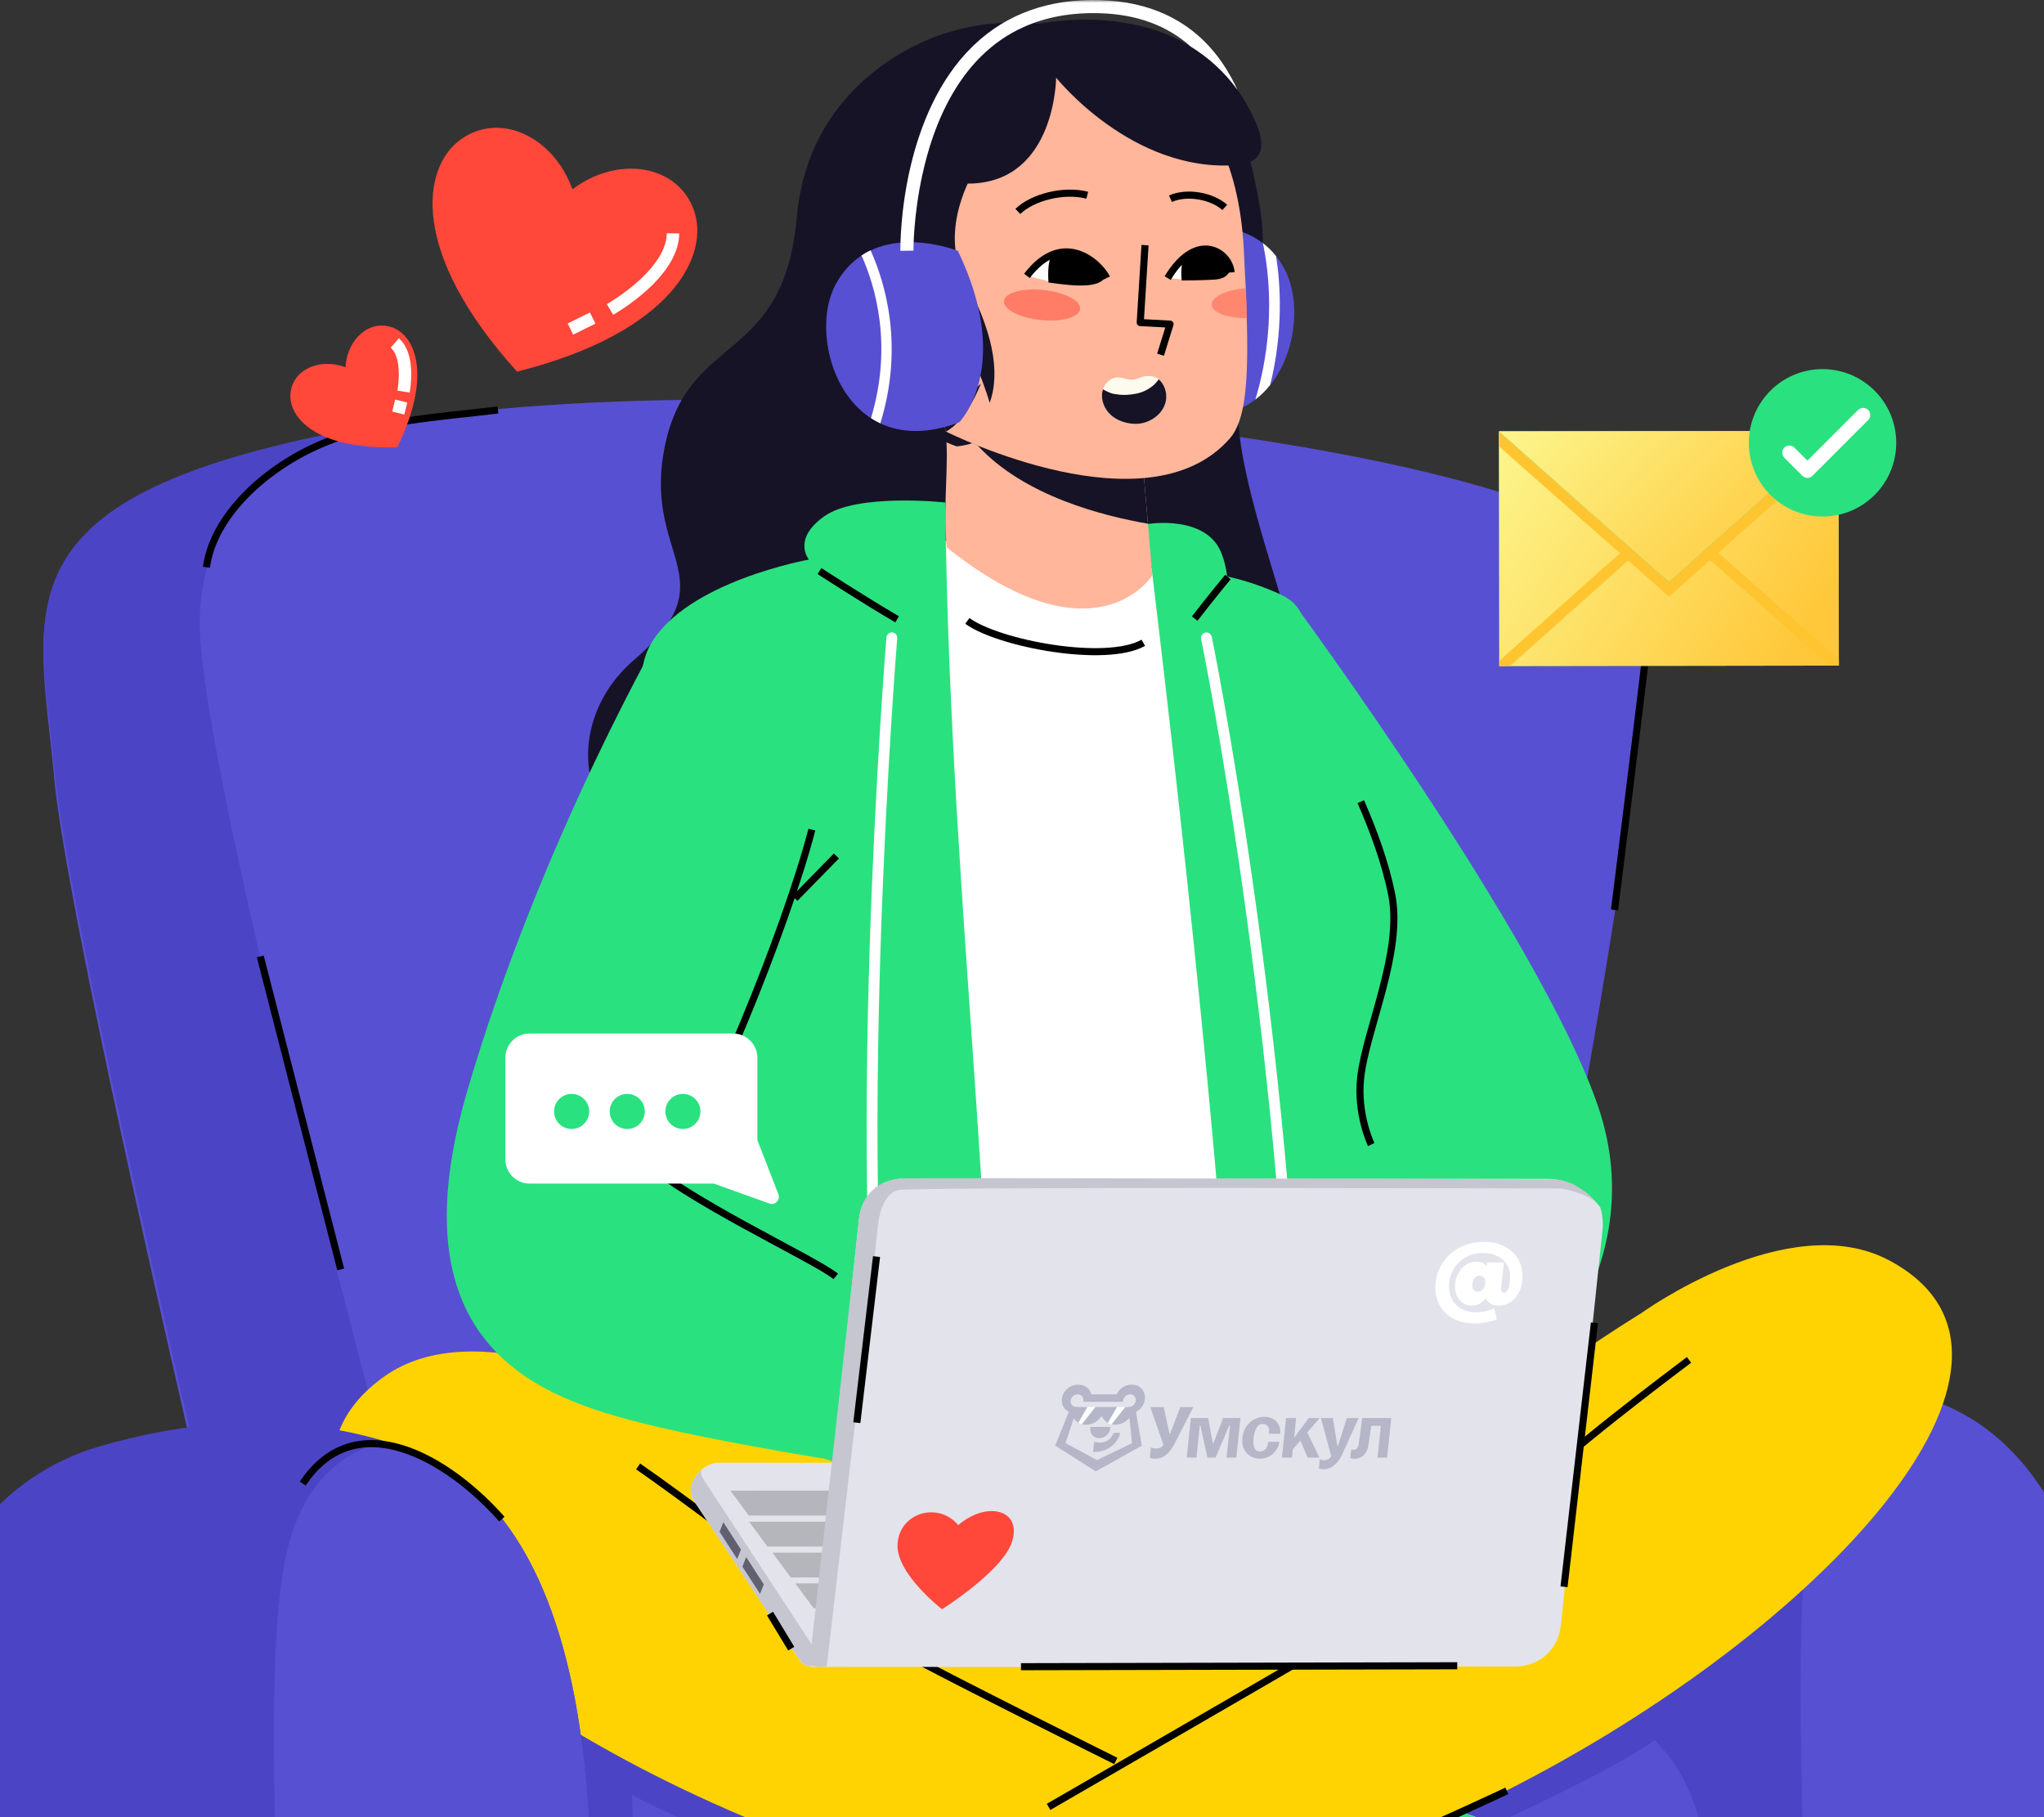<?xml version="1.0" encoding="UTF-8"?> <svg xmlns="http://www.w3.org/2000/svg" width="360" height="320" viewBox="0 0 360 320" fill="none"><rect x="0" y="0" width="360" height="320" fill="#333333" stroke="none"/><g clip-path="url(#clip0_8712_34481)"><mask id="mask0_8712_34481" style="mask-type:luminance" maskUnits="userSpaceOnUse" x="-13" y="0" width="387" height="526"><path d="M373.278 0H-13V525.742H373.278V0Z" fill="white"></path></mask><g mask="url(#mask0_8712_34481)"><path d="M9.504 136.763C11.712 159.977 31.204 244.524 41.023 286.187C41.996 290.342 42.882 294.076 43.638 297.271C45.482 305.073 46.615 309.735 46.615 309.735L256.673 305.32C256.673 305.32 257.255 302.632 258.271 297.867C265.781 262.697 296.777 114.406 288.585 99.952C288.004 98.935 287.161 97.933 286.057 96.944C285.273 96.247 284.372 95.565 283.356 94.882C282.339 94.199 281.191 93.531 279.942 92.877C264.75 84.844 233.042 78.162 197.049 74.225C154.593 69.561 106.181 68.719 71.816 73.963C70.828 74.109 69.869 74.268 68.911 74.428C66.412 74.835 64.001 75.271 61.706 75.706C16.65 84.234 7.936 96.509 7.645 113.868C7.543 120.711 8.734 128.294 9.533 136.778L9.504 136.763Z" fill="#5850D2"></path><path d="M7.617 113.85C7.704 120.227 8.765 127.244 9.505 135.001C11.713 158.215 31.206 242.761 41.024 284.425H75.347C75.347 284.425 37.495 146.361 35.272 112.398C33.82 90.229 50.146 80.06 61.679 75.688C16.623 84.215 7.908 96.49 7.632 113.85H7.617Z" fill="#4B45C6"></path><path d="M256.528 301.334C256.528 301.334 288.817 298.196 291.46 309.89C293.522 319.013 290.763 400.669 289.441 436.158C289.093 445.47 296.268 453.329 305.563 453.852C307.611 453.968 309.791 454.07 312.013 454.157C322.717 454.534 334.846 454.389 343.168 452.515C361.281 448.419 361.862 422.706 368.296 380.04C374.731 337.375 380.57 261.399 340.83 246.785C339.465 246.277 338.084 245.826 336.734 245.419C298.446 233.841 261.946 256.721 261.946 256.721C253.114 281.141 256.528 301.348 256.528 301.348V301.334Z" fill="#4B45C6"></path><path d="M312.016 454.143C322.72 454.521 334.849 454.375 343.171 452.502C361.283 448.406 361.865 422.692 368.299 380.027C374.734 337.361 380.573 261.385 340.833 246.771C339.468 246.263 338.088 245.813 336.737 245.406C329.968 247.018 323.737 251.522 320.382 261.385C311.275 288.159 325.727 381.203 312.016 454.143Z" fill="#5850D2"></path><path d="M31.889 295.871C33.951 304.544 35.2 309.716 35.2 309.716L268.716 304.82C268.716 304.82 269.37 301.828 270.488 296.54C229.107 289.509 87.083 291.877 31.889 295.871Z" fill="#4B45C6"></path><path d="M33.747 339.992C33.805 344.394 33.906 349.057 34.052 353.895C35.359 397.417 40.675 454.813 59.557 459.839C90.292 468.032 280.974 472.202 290.938 453.985C293.916 448.552 295.761 439.385 296.966 428.185C297.198 425.991 297.416 423.711 297.605 421.372C299.246 401.093 299.261 375.874 299.943 353.895C300.133 347.997 300.35 342.316 300.685 337.043C303.052 298.314 271.533 297.762 271.533 297.762C226.97 296.716 161.492 298.808 110.583 300.959C84.032 302.077 61.431 303.21 47.821 303.936C39.063 304.401 34.023 304.692 34.023 304.692C34.023 304.692 33.5 319.509 33.776 340.007L33.747 339.992Z" fill="#5850D2"></path><path d="M121.071 372.297C121.071 372.297 113.678 382.757 121.071 386.33C128.464 389.904 137.194 368.172 152.721 361.692C168.248 355.213 178.139 345.059 184.544 348.226C190.95 351.393 201.394 351.175 206.216 347.034C211.038 342.894 289.559 312.475 295.021 303.135C300.483 293.793 284.897 294.23 284.897 294.23C284.897 294.23 140.448 349.083 121.056 372.297H121.071Z" fill="#4B45C6"></path><path d="M300.802 376.574C300.802 376.574 264.751 354.784 248.962 351.065C227.176 345.937 230.545 354.725 215.512 349.859C184.53 339.836 129.728 329.783 100.664 309.736L138.661 303.141L236.762 321.648L254.06 318.379C254.06 318.379 284.665 350.963 294.527 359.752C304.389 368.527 300.802 376.589 300.802 376.589V376.574Z" fill="#4B45C6"></path><path d="M33.748 339.994C33.806 344.396 33.908 349.06 34.053 353.897C35.36 397.42 40.676 454.816 59.559 459.842C90.294 468.035 280.976 472.204 290.94 453.987C293.917 448.554 295.762 439.388 296.967 428.188C297.199 425.994 297.418 423.713 297.607 421.375C288.557 427.403 261.41 435.32 242.761 437.238C164.995 445.213 104.469 434.347 104.469 434.347C114.68 392.233 111.964 325.003 110.57 300.961C84.018 302.079 61.418 303.212 47.808 303.939L33.748 340.009V339.994Z" fill="#4B45C6"></path><path d="M166.345 5.93C166.345 5.93 142.626 12.423 140.331 38.267C138.037 64.11 121.508 58.488 117.208 78.056C112.764 98.307 128.842 101.488 111.63 116.247C94.418 131.007 104.382 163.227 145.503 144.473C186.622 125.718 185.91 133.36 216.442 139.853C246.972 146.362 219.898 99.774 218.126 74.555C216.078 45.327 226.391 13.949 166.331 5.93H166.345Z" fill="#161326"></path><path d="M227.961 106.352C227.961 106.352 271.564 165.52 281.513 194.98C291.464 224.44 267.323 245.389 267.323 245.389L244.911 253.8C244.911 253.8 221.874 149.743 227.976 106.352H227.961Z" fill="#2AE17F"></path><path d="M224.125 272.075C205.069 278.394 158.517 294.955 138.284 288.258C137.426 287.967 136.627 287.647 135.872 287.284C133.665 286.21 131.893 284.756 130.658 282.883C122.728 270.811 114.869 220.156 118.398 190.375C118.835 186.656 119.053 182.617 119.125 178.376C119.227 172.129 119.023 165.447 118.762 158.721C117.76 133.429 113.779 115.969 124.601 109.824C134.318 104.303 146.591 99.989 154.435 98.114C159.287 96.953 167.232 94.526 172.794 94.628L196.906 99.015C196.906 99.015 217.719 102.487 222.513 106.031C227.306 109.576 229.76 125.179 238.447 139.473C247.118 153.767 249.006 168.105 240.727 183.795C233.523 197.449 234.787 192.264 233.843 214.664C232.68 242.106 261.352 259.727 224.154 272.06L224.125 272.075Z" fill="white"></path><path d="M149.67 239.422C149.568 239.35 149.482 239.248 149.409 239.132C149.118 238.652 149.278 238.028 149.757 237.737C168.32 226.493 186.142 222.527 197.806 221.191C210.471 219.723 218.648 220.915 218.983 220.959C219.535 221.045 219.927 221.554 219.84 222.12C219.753 222.673 219.244 223.064 218.678 222.978C218.591 222.978 210.384 221.786 197.951 223.225C186.491 224.561 169.017 228.454 150.803 239.48C150.44 239.698 149.99 239.669 149.67 239.422Z" fill="#4741B8"></path><path d="M173.927 281.243C156.773 275.81 141.261 264.857 130.658 255.109C129.816 254.339 129.017 253.569 128.232 252.814C122.742 247.482 118.878 250.228 117.193 247.148C110.773 235.41 114.419 189.36 117.193 172.451C119.967 155.541 108.304 124.555 114.579 113.486C120.854 102.402 142.481 98.538 142.481 98.538C142.481 98.538 139.416 94.965 145.226 90.882C151.036 86.8 166.49 88.485 166.49 88.485C167.231 161.672 177.588 229.658 173.912 281.228L173.927 281.243Z" fill="#2AE17F"></path><path d="M157.065 260.264C156.6 260.264 156.194 259.93 156.121 259.451C148.321 208.679 156.034 113.193 156.121 112.235C156.165 111.712 156.629 111.32 157.152 111.363C157.675 111.406 158.067 111.871 158.024 112.394C157.951 113.353 150.239 208.62 158.024 259.16C158.111 259.683 157.748 260.177 157.225 260.25C157.182 260.25 157.123 260.25 157.079 260.25L157.065 260.264Z" fill="white"></path><path d="M248.254 249.3C248.254 249.3 242.139 269.898 219.379 279.704C216.561 223.877 210.141 160.118 201.891 92.307C201.891 92.307 210.591 90.781 214.222 95.749C215.791 97.885 216.125 101.517 216.125 101.517C216.125 101.517 220.57 102.373 225.435 104.64C230.301 106.906 229.749 110.03 230.912 117.932C232.073 125.835 244.288 138.081 248.269 154.671C252.248 171.246 241.703 181.836 238.42 195.739C235.123 209.655 248.269 249.285 248.269 249.285L248.254 249.3Z" fill="#2AE17F"></path><path d="M228.716 257.941C228.208 257.941 227.772 257.534 227.758 257.011C225.564 181.065 211.693 113.195 211.548 112.526C211.446 112.003 211.78 111.509 212.288 111.393C212.811 111.291 213.305 111.626 213.422 112.134C213.566 112.817 227.467 180.832 229.674 256.953C229.689 257.476 229.268 257.927 228.745 257.941C228.745 257.941 228.731 257.941 228.716 257.941Z" fill="white"></path><path d="M218.372 21.594C218.372 21.594 224.734 42.324 221.481 46.159C218.227 49.979 212.795 42.367 212.795 42.367C212.795 42.367 214.349 22.64 218.372 21.594Z" fill="#161326"></path><path d="M213.814 49.674C213.814 49.674 219.029 42.875 222.471 49.253C225.914 55.63 224.142 68.966 215.63 67.208L213.814 49.659V49.674Z" fill="#FF7C66"></path><path d="M201.465 83.864L202.961 101.325C202.961 101.325 192.91 117.305 166.736 96.386C166.024 88.483 167.23 81.772 166.533 75.758C166.533 75.758 168.668 77.065 172.183 78.416C172.895 78.692 173.664 78.983 174.492 79.288C181.726 81.917 192.546 84.982 201.479 83.849L201.465 83.864Z" fill="#FFB69A"></path><path d="M201.465 83.87L202.176 92.223C194.391 90.871 180.375 87.4 172.168 78.422C172.879 78.698 173.649 78.988 174.477 79.293C181.711 81.923 192.531 84.988 201.465 83.855V83.87Z" fill="#161326"></path><path d="M168.408 53.727C168.408 53.727 159.838 43.311 154.362 52.086C149.845 59.32 159.882 77.508 169.396 70.23L168.423 53.727H168.408Z" fill="#FFB69A"></path><path d="M167.956 67.191C167.535 67.205 167.172 66.915 167.1 66.493C165.807 58.358 158.82 55.831 158.53 55.729C158.094 55.584 157.876 55.104 158.021 54.668C158.166 54.233 158.646 54 159.067 54.16C159.401 54.276 167.288 57.08 168.74 66.232C168.813 66.682 168.508 67.103 168.058 67.176C168.029 67.176 168 67.176 167.971 67.176L167.956 67.191Z" fill="#161326"></path><path d="M159.983 62.539C159.736 62.539 159.503 62.452 159.329 62.263C159.024 61.929 159.053 61.391 159.387 61.086C159.707 60.795 162.554 58.326 165.081 58.834C165.531 58.922 165.822 59.357 165.72 59.808C165.633 60.258 165.182 60.548 164.747 60.447C163.309 60.156 161.145 61.725 160.491 62.306C160.346 62.437 160.157 62.51 159.983 62.524V62.539Z" fill="#161326"></path><path d="M169.931 298.139C172.837 300.231 177.426 302.395 184.311 304.574C223.368 316.994 259.172 296.947 259.172 296.947C261.336 286.255 260 274.097 256.398 269.651C257.531 268.068 256.776 266.18 256.776 266.18L292.709 228.859C272.273 245.798 246.986 251.348 227.305 263.245C221.64 266.674 216.542 269.695 212.795 271.787C207.086 274.983 199.809 275.302 192.677 274.315C178.777 272.397 165.444 265.54 165.444 265.54C165.444 265.54 120.692 245.246 112.297 245.929C105.775 246.452 140.882 283.117 169.931 298.124V298.139Z" fill="#FFD301"></path><path d="M299.205 373.202C297.128 374.393 295.168 368.118 284.913 360.375C284.259 359.881 283.576 359.387 282.85 358.879C270.78 350.482 227.467 340.43 227.467 340.43L232.885 325.568C232.885 325.568 239.581 324.958 244.911 321.922C244.984 321.878 245.071 321.834 245.144 321.792C250.445 318.668 254.73 318.072 259.364 319.758C265.115 321.849 266.815 327.37 269.429 331.205C269.88 331.873 270.359 332.498 270.897 333.035C275.05 337.219 283.736 343.015 288.951 348.492C289.444 349.015 289.909 349.538 290.345 350.046C294.484 354.942 296.126 359.488 298.799 362.539C302.154 366.374 301.427 371.939 299.22 373.217L299.205 373.202Z" fill="white"></path><path d="M269.413 331.205C255.992 335.141 248.076 326.571 244.91 321.922C244.982 321.878 245.07 321.834 245.142 321.792C250.444 318.668 254.728 318.072 259.362 319.758C265.114 321.849 266.813 327.37 269.428 331.205H269.413Z" fill="#2AE17F"></path><path d="M112.313 245.943C112.313 245.943 83.99 230.661 67.577 242.471C37.569 264.087 88.478 305.663 146.723 325.958C204.967 346.251 223.864 343.491 223.864 343.491C223.864 343.491 236.515 340.005 232.027 319.493C232.027 319.493 198.46 306.724 180.987 293.359C163.513 279.994 151.617 263.607 112.299 245.943H112.313Z" fill="#FFD301"></path><path d="M288.891 231.362C288.891 231.362 314.92 212.433 332.756 221.963C365.38 239.381 320.454 287.378 265.448 315.255C210.443 343.146 191.328 342.914 191.328 342.914C191.328 342.914 178.328 341.156 180.043 320.223C180.043 320.223 211.604 303.096 227.147 287.509C242.673 271.922 252.288 254.096 288.891 231.347V231.362Z" fill="#FFD301"></path><path d="M169.397 229.574L167.247 260.328C167.247 260.328 130.673 255.098 112.72 250.522C107.492 249.185 101.624 247.471 96.25 244.624C86.343 239.351 78.122 230.185 78.718 212.302C78.907 206.564 80.025 199.925 82.262 192.226C95.334 147.555 117.209 110.047 117.209 110.047C145.373 122.104 143.005 142.165 143.005 142.165C134.972 163.593 117.209 209.237 117.209 209.237C127.521 221.831 169.397 229.56 169.397 229.56V229.574Z" fill="#2AE17F"></path><path d="M-12.356 309.749C-12.356 309.749 -13.547 302.661 -12.69 291.824C-11.325 274.493 0.6 259.705 17.275 254.78C31.059 250.712 49.244 248.199 67.85 253.821C69.216 254.228 70.581 254.693 71.946 255.187C111.687 269.801 105.832 345.777 99.412 388.442C92.979 431.107 92.397 456.82 74.285 460.917C65.962 462.791 53.834 462.951 43.129 462.559C40.907 462.472 38.743 462.369 36.68 462.254C36.68 462.254 14.152 464.215 2.605 454.307C-8.942 444.4 -12.356 309.736 -12.356 309.736V309.749Z" fill="#4B45C6"></path><path d="M43.131 462.558C53.836 462.936 65.964 462.79 74.287 460.917C92.399 456.82 92.981 431.107 99.414 388.442C105.849 345.776 111.689 269.8 71.948 255.186C70.583 254.678 69.203 254.228 67.852 253.82C61.084 255.433 54.852 259.937 51.497 269.8C42.39 296.573 56.842 389.618 43.131 462.558Z" fill="#5850D2"></path><path d="M201.365 244.416C200.93 250.038 205.084 254.89 210.618 255.253C216.166 255.601 221.017 251.331 221.439 245.709C221.875 240.087 217.72 235.235 212.187 234.871C206.637 234.523 201.786 238.794 201.365 244.416Z" fill="#564C54"></path><path d="M168.508 78.61C168.508 78.61 144.993 70.969 144.267 45.488C143.54 20.008 156.816 1.951 183.12 4.159C183.12 4.159 194.856 75.908 168.508 78.61Z" fill="#161326"></path><path d="M223.734 67.767C222.964 68.726 222.093 69.598 221.105 70.353C217.357 73.215 212.041 74.319 205.084 71.966C205.084 71.966 195.164 62.581 204.314 41.793C204.314 41.793 214.99 37.087 222.427 42.825C223.24 43.45 224.024 44.205 224.751 45.12C225.201 45.672 225.622 46.282 226 46.95C229.166 52.325 228.527 61.797 223.72 67.797L223.734 67.767Z" fill="#5850D2"></path><path d="M223.733 67.77C222.963 68.729 222.091 69.6 221.103 70.356C224.88 57.79 223.354 47.112 222.425 42.812C223.239 43.437 224.022 44.193 224.749 45.108C225.519 50.003 226.07 58.182 223.718 67.77H223.733Z" fill="white"></path><path d="M219.342 49.383C219.43 51.243 219.503 53.001 219.546 54.671C219.953 67.135 219.415 73.992 216.583 77.231C202.203 93.618 167.721 76.549 166.617 75.997C166.603 75.997 166.588 75.982 166.588 75.982C166.211 74.602 165.862 73.222 165.542 71.856C162.841 60.307 162.187 49.499 162.87 39.171C161.781 28.363 167.751 17.962 177.758 13.749C188.129 9.391 197.831 13.574 203.598 15.056C212.313 17.293 218.253 28.13 219.066 43.95C219.168 45.853 219.256 47.655 219.328 49.369L219.342 49.383Z" fill="#FFB69A"></path><path d="M196.525 66.489C195.315 66.656 194.39 67.756 194.154 68.954C193.86 70.46 194.511 72.056 195.64 73.073C196.765 74.106 198.324 74.599 199.855 74.644C203.338 74.751 206.672 71.449 204.935 67.88C204.279 66.519 203.091 66.031 201.646 66.26C200.748 66.401 200.206 66.898 199.214 66.863C198.29 66.828 197.474 66.344 196.528 66.473L196.525 66.489Z" fill="#FDFAEE"></path><path d="M204.932 67.894C204.704 67.432 204.417 67.075 204.075 66.807C203.956 66.948 203.85 67.109 203.731 67.25C202.87 68.297 201.466 69.062 200.133 69.319C198.977 69.549 197.77 69.633 196.585 69.416C196.353 69.394 196.125 69.357 195.901 69.303C195.536 69.198 195.199 69.05 194.866 68.885C194.669 68.787 194.472 68.689 194.279 68.575C194.248 68.703 194.169 68.82 194.155 68.952C193.861 70.457 194.512 72.054 195.641 73.071C196.769 74.088 198.325 74.596 199.856 74.642C203.339 74.749 206.673 71.447 204.936 67.878L204.932 67.894Z" fill="#161326"></path><path d="M190.238 54.413C190.086 55.874 186.955 56.745 183.253 56.352C179.552 55.958 176.665 54.471 176.816 53.009C176.967 51.548 180.1 50.678 183.801 51.071C187.503 51.464 190.39 52.952 190.238 54.413Z" fill="#FF7C66"></path><path opacity="0.8" d="M219.421 50.734C219.508 52.594 219.581 54.352 219.625 56.022C216.196 56.051 213.481 55.049 213.408 53.669C213.336 52.289 215.979 51.025 219.407 50.734H219.421Z" fill="#FF7C66"></path><path d="M172.766 67.523C172.679 67.756 170.326 74.017 166.607 76.007L166.593 75.993C166.216 74.613 165.867 73.233 165.547 71.867C165.693 71.838 169.498 70.981 172.766 67.523Z" fill="#161326"></path><path d="M200.767 4.534C208.624 6.35 215.495 11.231 219.504 18.233C222.016 22.62 224.573 28.547 217.819 29.07C199.373 30.465 186.01 13.672 186.01 13.672C186.01 13.672 185.922 31.598 171.354 32.31C156.785 33.007 155.115 22.243 161.957 14.616C167.534 8.399 183.322 0.51 200.767 4.549V4.534Z" fill="#161326"></path><path d="M171.518 30.223C171.518 30.223 165.186 40.465 169.92 49.196C174.656 57.926 176.326 65.35 174.307 70.942C174.307 70.942 171.577 61.296 166.521 54.585C162.368 49.065 158.693 44.968 159.434 37.516C159.927 32.402 162.542 27.056 171.518 30.223Z" fill="#161326"></path><path d="M168.945 74.367C163.295 76.503 158.676 76.241 155.073 74.571C154.507 74.295 153.955 73.99 153.417 73.656C145.676 68.658 143.642 56.557 147.201 50.049C148.45 47.754 150.033 46.112 151.762 44.994C152.285 44.645 152.822 44.34 153.359 44.093C160.316 40.81 168.712 44.18 168.712 44.18C178.545 64.649 168.945 74.367 168.945 74.367Z" fill="#5850D2"></path><path d="M217.867 15.721C215.659 12.685 212.87 10.143 209.704 8.196C205.579 4.492 200.22 2.516 193.698 2.327C188.687 2.182 184.198 2.996 180.248 4.782C177.502 6.017 175.019 7.731 172.826 9.896C171.155 11.537 169.717 13.383 168.483 15.329C166.754 18.046 165.418 20.98 164.387 23.9C163.559 26.239 162.934 28.563 162.455 30.757C160.842 38.107 160.886 44.034 160.886 44.136L158.576 44.165C158.576 43.657 158.519 37.134 160.392 29.231C162.048 22.244 165.2 14.152 171.228 8.24C171.358 8.124 171.475 7.993 171.605 7.877C177.372 2.4 184.838 -0.244 193.77 0.018C202.325 0.279 209.094 3.373 213.887 9.228C215.5 11.203 216.821 13.397 217.896 15.721H217.867Z" fill="white"></path><path d="M155.061 74.556C154.494 74.28 153.943 73.975 153.405 73.64C157.283 60.755 154.131 50.31 151.734 44.979C152.257 44.63 152.795 44.325 153.332 44.078C155.874 49.715 159.273 60.871 155.046 74.556H155.061Z" fill="white"></path><path d="M208.962 49.314L205.875 48.949L208.394 45.617L209.125 48.989" fill="white"></path><path d="M216.819 47.972C216.595 44.433 210.821 40.393 205.652 48.971" stroke="black" stroke-width="1.248" stroke-miterlimit="10" stroke-linejoin="round"></path><path d="M185.523 49.789L181.055 48.57L183.33 45.97L185.726 44.711L185.523 49.789Z" fill="white"></path><path d="M194.921 48.958C193.588 46.242 187.158 40.336 180.871 48.577" stroke="black" stroke-width="1.248" stroke-miterlimit="10" stroke-linejoin="round"></path><path d="M216.477 47.968C215.62 49.281 214.284 49.216 212.864 49.288C211.138 49.377 208.127 49.39 208.127 49.39C208.127 49.39 207.712 45.878 208.895 45.198L212.55 43.812L215.657 45.125L216.655 47.612" fill="black"></path><path d="M194.77 48.718C193.859 50.113 192.044 50.269 190.184 50.279C188.165 50.29 184.667 49.74 184.667 49.74C184.667 49.74 184.3 45.53 185.483 44.849L187.406 44.172L189.487 44.828L193.023 46.41L194.77 48.718Z" fill="black"></path><path d="M191.496 34.375C187.281 33.297 181.82 34.758 179.264 37.234" stroke="black" stroke-width="1.248" stroke-miterlimit="10" stroke-linejoin="round"></path><path d="M206.148 34.993C209.187 33.642 213.584 34.592 215.71 36.524" stroke="black" stroke-width="1.248" stroke-miterlimit="10" stroke-linejoin="round"></path><path d="M201.67 43.172L200.822 56.802L206.073 57.08L204.402 62.464" stroke="black" stroke-width="1.248" stroke-miterlimit="10" stroke-linejoin="round"></path><path d="M142.993 146.094C138.285 164.117 124.323 198.052 117.342 207.47" stroke="black" stroke-width="1.248" stroke-miterlimit="10" stroke-linejoin="round"></path><path d="M147.308 150.734L140.002 158.203" stroke="black" stroke-width="1.248" stroke-miterlimit="10" stroke-linejoin="round"></path><path d="M112.555 203.508C119.182 210.572 143.757 221.844 147.194 224.778" stroke="black" stroke-width="1.248" stroke-miterlimit="10" stroke-linejoin="round"></path><path d="M118.457 207.736C118.457 207.736 110.271 205.008 104.619 205.398" stroke="black" stroke-width="1.248" stroke-miterlimit="10" stroke-linejoin="round"></path><path d="M239.671 141.172C241.874 146.234 243.991 151.886 245.115 157.537C247.134 167.686 240.585 181.291 239.65 189.758C238.932 196.265 241.507 201.552 241.507 201.552" stroke="black" stroke-width="1.248" stroke-miterlimit="10" stroke-linejoin="round"></path><path d="M297.482 239.469C295.211 241.168 273.616 257.425 270.016 262.098" stroke="black" stroke-width="1.248" stroke-miterlimit="10" stroke-linejoin="round"></path><path d="M234.032 289.594C221.735 296.782 184.681 318.186 184.681 318.186" stroke="black" stroke-width="1.248" stroke-miterlimit="10" stroke-linejoin="round"></path><path d="M112.389 258.234C120.005 263.494 135.055 274.919 135.055 274.919" stroke="black" stroke-width="1.248" stroke-miterlimit="10" stroke-linejoin="round"></path><path d="M158.447 290.695C166.245 295.048 196.526 310.1 196.526 310.1" stroke="black" stroke-width="1.248" stroke-miterlimit="10" stroke-linejoin="round"></path><path d="M158.001 109.057C152.295 105.739 144.332 100.562 144.332 100.562" stroke="black" stroke-width="1.248" stroke-miterlimit="10" stroke-linejoin="round"></path><path d="M210.42 108.936C213.48 104.944 216.273 101.617 216.273 101.617" stroke="black" stroke-width="1.248" stroke-miterlimit="10" stroke-linejoin="round"></path><path d="M201.372 113.195C194.72 116.92 175.827 113.328 170.373 109.336" stroke="black" stroke-width="1.248" stroke-miterlimit="10" stroke-linejoin="round"></path><path d="M88.391 267.516C78.997 256.867 62.713 247.159 53.318 261.253" stroke="black" stroke-width="1.248" stroke-miterlimit="10" stroke-linejoin="round"></path><path d="M87.702 72.195C77.231 73.488 65.852 73.959 55.628 78.617C46.203 82.911 37.545 91.064 36.353 99.885" stroke="black" stroke-width="1.248" stroke-miterlimit="10" stroke-linejoin="round"></path><path d="M289.832 115.695C287.887 132.134 284.354 160.238 284.354 160.238" stroke="black" stroke-width="1.248" stroke-miterlimit="10" stroke-linejoin="round"></path><path d="M126.668 257.578L235.414 257.633C236.447 257.633 237.318 258.067 237.824 258.827L256.506 286.999C258.147 289.476 255.311 293.59 251.965 293.586L143.22 293.531C142.187 293.531 141.317 293.098 140.808 292.335L122.127 264.164C120.488 261.691 123.324 257.576 126.668 257.578Z" fill="#E2E3EB"></path><path d="M128.639 262.501L131.876 266.875L236.791 266.919L230.523 262.43L128.639 262.501Z" fill="#B5B6BC"></path><path d="M131.939 267.97L135.176 272.344L240.091 272.388L233.824 267.898L131.939 267.97Z" fill="#B5B6BC"></path><path d="M136.041 273.415L139.278 277.788L244.193 277.832L237.926 273.344L136.041 273.415Z" fill="#B5B6BC"></path><path d="M140.07 278.829L143.307 283.203L248.222 283.248L241.956 278.758L140.07 278.829Z" fill="#B5B6BC"></path><path d="M143.986 291.15L124.017 260.679C124.017 260.679 123.14 259.45 123.593 258.766C123.593 258.766 121.232 260.818 121.721 262.996C121.721 262.996 121.7 263.446 122.613 264.875C123.526 266.303 140.044 291.24 140.682 292.107C141.323 292.973 141.792 293.258 142.608 293.436C143.423 293.617 143.986 291.15 143.986 291.15Z" fill="#C5C6D0"></path><path opacity="0.995" d="M126.736 269.739L129.835 274.536L130.497 272.873L127.403 268.062L126.736 269.739Z" fill="#5F6170"></path><path opacity="0.995" d="M130.76 275.872L133.858 280.669L134.521 279.005L131.427 274.195L130.76 275.872Z" fill="#5F6170"></path><path d="M282.244 216.611L274.898 286.236C274.444 290.52 271.14 293.475 266.793 293.471L153.651 293.413C149.953 293.411 146.484 291.342 144.313 288.379C143.932 287.092 143.784 285.746 143.926 284.399L151.265 214.774C151.719 210.49 155.027 207.536 159.378 207.539L272.519 207.598C276.217 207.599 279.686 209.668 281.856 212.633C282.241 213.918 282.389 215.268 282.244 216.611Z" fill="#E2E3EB"></path><path d="M191.516 247.776L192.947 247.766L190.55 250.799C190.33 250.729 190.118 250.638 189.918 250.53L191.516 247.776Z" fill="white"></path><path d="M196.728 247.766L198.207 247.776L195.8 250.813C195.559 250.753 195.326 250.669 195.106 250.562L196.728 247.766Z" fill="white"></path><path d="M210.172 247.789L206.892 254.197C205.735 256.447 204.462 256.871 203.545 256.871C203.101 256.871 202.828 256.822 202.51 256.724L202.689 254.884C202.977 255.007 203.292 255.073 203.618 255.078C204.094 255.078 204.569 254.916 204.914 254.443L202.597 247.789H204.958L205.975 252.468H206.09L207.877 247.789H210.172Z" fill="#B5B7C8"></path><path d="M237.216 249.712L235.654 254.586H235.54L234.757 249.711H232.642L234.475 256.445C234.091 256.983 233.648 257.146 233.221 257.146C232.976 257.146 232.687 257.081 232.435 256.983L232.278 258.63C232.584 258.697 232.899 258.73 233.219 258.728C233.99 258.728 235.398 258.271 236.398 256.087L239.298 249.712H237.216Z" fill="#B5B7C8"></path><path d="M232.411 249.719H230.509L227.915 253.191L228.28 249.719H226.51L225.778 256.68H227.548L227.704 255.197L229.028 253.68L230.319 256.68H232.384L230.244 252.246L232.411 249.719Z" fill="#B5B7C8"></path><path d="M225.498 252.484C225.587 250.853 224.615 249.5 222.697 249.5C220.861 249.5 219.063 250.853 218.818 253.185C218.573 255.516 220.086 256.869 221.922 256.869C223.84 256.869 225.114 255.369 225.349 253.902H223.351C223.315 254.864 222.798 255.598 221.863 255.598C220.896 255.598 220.656 254.587 220.803 253.185C220.95 251.783 221.405 250.756 222.372 250.756C223.307 250.756 223.668 251.506 223.5 252.485L225.498 252.484Z" fill="#B5B7C8"></path><path d="M239.921 249.719L239.319 254.202C239.218 255.001 238.825 255.311 238.448 255.311C238.286 255.316 238.128 255.294 237.979 255.246L237.82 256.764C238.057 256.846 238.316 256.878 238.644 256.878C239.628 256.878 240.758 256.259 241.041 254.351L241.516 251.074H243.205L242.615 256.681H244.304L245.036 249.719H239.921Z" fill="#B5B7C8"></path><path d="M213.716 254.153H213.602L212.789 249.719H209.74L209.008 256.68H210.73L211.308 251.023H211.422L212.664 256.68H214.09L216.504 251.023H216.652L216.008 256.68H217.746L218.477 249.719H215.412L213.716 254.153Z" fill="#B5B7C8"></path><path d="M192.715 253.863L192.524 255.682C193.514 255.74 194.558 255.474 195.41 254.929C196.401 254.303 197.052 253.405 197.304 252.328H196.123C195.581 253.841 194.074 254.341 192.715 253.863Z" fill="#B5B7C8"></path><path d="M193.519 253.268C193.549 253.268 193.579 253.271 193.608 253.271C193.637 253.271 193.667 253.271 193.7 253.268C194.51 253.228 195.443 252.616 195.574 251.367L195.583 251.281H192.051L192.042 251.367C191.91 252.615 192.713 253.227 193.515 253.268H193.519Z" fill="#B5B7C8"></path><path d="M190.55 250.799C190.74 250.85 190.937 250.881 191.138 250.891H191.144C191.193 250.893 191.242 250.894 191.289 250.894C191.336 250.894 191.385 250.894 191.434 250.891H191.438C192.461 250.841 193.388 250.293 193.944 249.433H194.092C194.283 249.879 194.603 250.251 195.015 250.506L195.106 250.562L196.728 247.766H192.947L190.55 250.799Z" fill="#B5B7C8"></path><path d="M200.063 248.615C200.964 248.218 201.539 247.351 201.645 246.346C201.715 245.682 201.516 245.046 201.094 244.577C200.671 244.107 200.059 243.844 199.392 243.844H199.164C198.995 243.85 198.824 243.873 198.656 243.911C197.799 244.092 197.022 244.751 196.678 245.536H192.201C192.112 245.113 191.898 244.737 191.586 244.452C191.176 244.066 190.625 243.85 190.031 243.844H189.803C189.23 243.843 188.653 244.037 188.169 244.394C187.684 244.751 187.32 245.249 187.138 245.806C186.956 246.362 186.966 246.944 187.166 247.455C187.366 247.966 187.745 248.376 188.24 248.616L185.841 254.57L193 259.1L201.098 254.578L200.063 248.615ZM193.21 257.122L187.671 254.132L189.075 249.864H189.196C189.368 250.105 189.584 250.311 189.835 250.472L189.918 250.526L191.515 247.772H189.571C189.272 247.772 188.999 247.655 188.81 247.445C188.621 247.235 188.532 246.951 188.564 246.654C188.595 246.357 188.743 246.073 188.976 245.863C189.209 245.654 189.507 245.536 189.806 245.536C189.828 245.536 189.849 245.538 189.87 245.539C190.069 245.547 190.256 245.61 190.411 245.72C190.566 245.831 190.683 245.984 190.749 246.165C190.806 246.315 190.827 246.48 190.809 246.648C190.804 246.697 190.795 246.746 190.783 246.795L190.777 246.856H197.796C197.79 246.787 197.79 246.718 197.798 246.648C197.825 246.397 197.936 246.154 198.113 245.958C198.291 245.762 198.524 245.624 198.775 245.567C198.944 245.528 199.115 245.526 199.276 245.562C199.437 245.598 199.584 245.671 199.705 245.776C199.826 245.88 199.918 246.013 199.975 246.165C200.032 246.316 200.052 246.482 200.033 246.65C200.002 246.946 199.855 247.231 199.624 247.441C199.392 247.652 199.095 247.771 198.797 247.773H198.205L195.798 250.811C195.958 250.848 196.122 250.87 196.288 250.879H196.294C196.342 250.882 196.392 250.882 196.438 250.882C196.483 250.882 196.533 250.882 196.586 250.879C197.447 250.836 198.255 250.434 198.818 249.782H198.937L199.373 254.13L193.21 257.122Z" fill="#B5B7C8"></path><path d="M268.138 225.402C267.811 228.376 265.981 229.913 263.988 229.913C262.822 229.913 262.016 229.455 261.678 228.562C261.144 229.422 260.349 229.913 259.162 229.913C257.484 229.913 256.024 228.431 256.286 226.034C256.547 223.637 258.279 222.177 260.001 222.177C260.829 222.177 261.439 222.439 261.831 222.94L261.896 222.319H264.881L264.391 226.775C264.315 227.429 264.565 227.636 264.903 227.636C265.339 227.636 265.742 227.2 265.938 225.457C266.243 222.635 264.358 220.652 261.155 220.652C257.953 220.652 255.578 222.896 255.251 225.849C254.913 228.899 256.776 231.078 259.957 231.078C260.981 231.078 262.06 230.882 263.171 230.392L263.617 232.31C262.637 232.756 261.123 233.061 259.739 233.061C255.055 233.061 252.397 229.934 252.844 225.86C253.279 221.839 256.635 218.68 261.373 218.68C265.851 218.68 268.53 221.687 268.116 225.424L268.138 225.402ZM261.569 226.045C261.667 225.108 261.243 224.628 260.6 224.628C259.957 224.628 259.445 225.108 259.336 226.045C259.227 226.993 259.641 227.472 260.284 227.472C260.927 227.472 261.46 226.993 261.558 226.045H261.569Z" fill="white"></path><path d="M151.382 213.982L142.531 293.233C142.531 293.233 143.408 293.452 144.17 293.488C144.933 293.526 145.623 293.386 145.623 293.386L154.732 215.085C154.732 215.085 155.282 210.172 158.271 209.56C161.259 208.948 274.93 209.286 274.93 209.286C274.93 209.286 279.177 209.956 281.227 211.841C281.227 211.841 277.903 207.752 273.81 207.712C269.718 207.673 161.363 207.361 158.872 207.523C156.383 207.683 154.542 208.535 153.08 210.22C151.618 211.904 151.382 213.982 151.382 213.982Z" fill="#C5C6D0"></path><path d="M178.246 271.49C176.574 276.692 165.912 283.383 165.912 283.383C165.912 283.383 157.744 277.064 158.082 271.888C158.446 266.274 165.331 264.42 168.766 268.569C173.84 264.236 180.056 265.831 178.246 271.49Z" fill="#FF473A"></path><path d="M280.815 232.953L275.467 279.427" stroke="black" stroke-width="1.248" stroke-miterlimit="10" stroke-linejoin="round"></path><path d="M256.653 293.336L179.824 293.501" stroke="black" stroke-width="1.248" stroke-miterlimit="10" stroke-linejoin="round"></path><path d="M154.38 221.281L150.91 250.531" stroke="black" stroke-width="1.248" stroke-miterlimit="10" stroke-linejoin="round"></path><path d="M139.354 290.32L135.619 284.148" stroke="black" stroke-width="1.248" stroke-miterlimit="10" stroke-linejoin="round"></path><path d="M45.84 168.422L60.005 223.548" stroke="black" stroke-width="1.248" stroke-miterlimit="10" stroke-linejoin="round"></path><path d="M265.394 315.359C265.394 315.359 219.254 337.171 198.707 341.665" stroke="black" stroke-width="1.248" stroke-miterlimit="10" stroke-linejoin="round"></path></g><path d="M119.209 32.544C120.474 33.655 121.487 35.086 122.146 36.826C125.155 44.779 118.577 58.522 91.08 65.442L91.075 65.458C91.072 65.454 91.069 65.451 91.065 65.447C91.06 65.448 91.056 65.448 91.051 65.449L91.054 65.435C72.047 44.408 74.27 29.461 81.195 24.521C88.092 19.601 97.533 24.107 100.818 33.347L100.82 33.337C106.978 28.692 114.693 28.577 119.209 32.544Z" fill="#FF473A"></path><path d="M118.538 41.09C118.471 46.485 112.329 51.568 107.443 54.503" stroke="white" stroke-width="2.19" stroke-miterlimit="10" stroke-linejoin="round"></path><path d="M104.389 56.008L102.71 56.837L100.469 57.944" stroke="white" stroke-width="2.19" stroke-miterlimit="10" stroke-linejoin="round"></path><path d="M66.478 57.385C67.311 57.26 68.184 57.334 69.062 57.644C73.071 59.058 76.203 66.002 69.982 78.742L69.987 78.749C69.984 78.749 69.981 78.749 69.979 78.749C69.978 78.751 69.976 78.753 69.975 78.755L69.971 78.749C55.807 79.234 50.811 73.565 51.156 69.326C51.5 65.104 56.266 62.949 60.856 64.673L60.853 64.669C61.063 60.818 63.507 57.832 66.478 57.385Z" fill="#FF473A"></path><path d="M69.53 60.398C71.57 62.163 71.533 66.149 71.079 68.963" stroke="white" stroke-width="2.19" stroke-miterlimit="10" stroke-linejoin="round"></path><path d="M70.664 70.617L70.44 71.526L70.141 72.739" stroke="white" stroke-width="2.19" stroke-miterlimit="10" stroke-linejoin="round"></path><path d="M89 186.282V204.144C89 206.508 90.918 208.426 93.282 208.426H125.721L135.513 211.935C136.518 212.298 137.477 211.311 137.095 210.315L133.39 200.747V186.282C133.39 183.917 131.473 182 129.109 182H93.282C90.918 182 89 183.917 89 186.282Z" fill="white"></path><path d="M117.185 195.723C117.185 197.436 118.572 198.813 120.276 198.813C121.979 198.813 123.366 197.426 123.366 195.723C123.366 194.02 121.979 192.633 120.276 192.633C118.572 192.633 117.185 194.02 117.185 195.723Z" fill="#2AE17F"></path><path d="M107.383 195.723C107.383 197.436 108.769 198.813 110.473 198.813C112.176 198.813 113.563 197.426 113.563 195.723C113.563 194.02 112.176 192.633 110.473 192.633C108.769 192.633 107.383 194.02 107.383 195.723Z" fill="#2AE17F"></path><path d="M97.589 195.723C97.589 197.436 98.976 198.813 100.68 198.813C102.383 198.813 103.77 197.426 103.77 195.723C103.77 194.02 102.383 192.633 100.68 192.633C98.976 192.633 97.589 194.02 97.589 195.723Z" fill="#2AE17F"></path><path d="M323.811 75.901L264.001 75.984L264.059 117.296L323.868 117.212L323.811 75.901Z" fill="#31CC79"></path><path d="M323.811 75.901L264.001 75.984L264.059 117.296L323.868 117.212L323.811 75.901Z" fill="url(#paint0_linear_8712_34481)"></path><path d="M264.011 75.972V78.61L293.955 105.071L323.821 78.533L323.809 75.883L293.942 102.523L264.011 75.972Z" fill="#FFC531"></path><path d="M299.704 97.303L322.145 117.197H323.873V116.147L300.984 95.844L299.704 97.303Z" fill="#FFC531"></path><path d="M264.066 116.363V117.285L265.96 117.272L288.338 97.314L287.045 95.867L264.066 116.363Z" fill="#FFC531"></path><path d="M323.809 75.883L293.942 102.523L264.011 75.96L323.809 75.883Z" fill="#31CC79"></path><path d="M323.809 75.883L293.942 102.523L264.011 75.96L323.809 75.883Z" fill="url(#paint1_linear_8712_34481)"></path><path d="M320.994 90.962C328.163 90.962 333.975 85.15 333.975 77.981C333.975 70.812 328.163 65 320.994 65C313.825 65 308.013 70.812 308.013 77.981C308.013 85.15 313.825 90.962 320.994 90.962Z" fill="#2AE17F"></path><path d="M318.333 84.15C318 84.15 317.68 84.022 317.436 83.779L314.262 80.604C313.775 80.117 313.775 79.311 314.262 78.824C314.748 78.338 315.555 78.338 316.041 78.824L318.333 81.116L327.255 72.193C327.742 71.707 328.548 71.707 329.035 72.193C329.521 72.679 329.521 73.486 329.035 73.972L319.216 83.791C318.985 84.022 318.665 84.163 318.32 84.163L318.333 84.15Z" fill="white"></path></g><defs><linearGradient id="paint0_linear_8712_34481" x1="264.001" y1="75.984" x2="325.501" y2="114.613" gradientUnits="userSpaceOnUse"><stop stop-color="#FCF68D"></stop><stop offset="0.898" stop-color="#FFC739"></stop></linearGradient><linearGradient id="paint1_linear_8712_34481" x1="264.011" y1="75.883" x2="307.928" y2="118.781" gradientUnits="userSpaceOnUse"><stop stop-color="#FCF68D"></stop><stop offset="0.898" stop-color="#FFC739"></stop></linearGradient><clipPath id="clip0_8712_34481"><rect width="386.278" height="525.742" fill="white" transform="translate(-13)"></rect></clipPath></defs></svg> 
